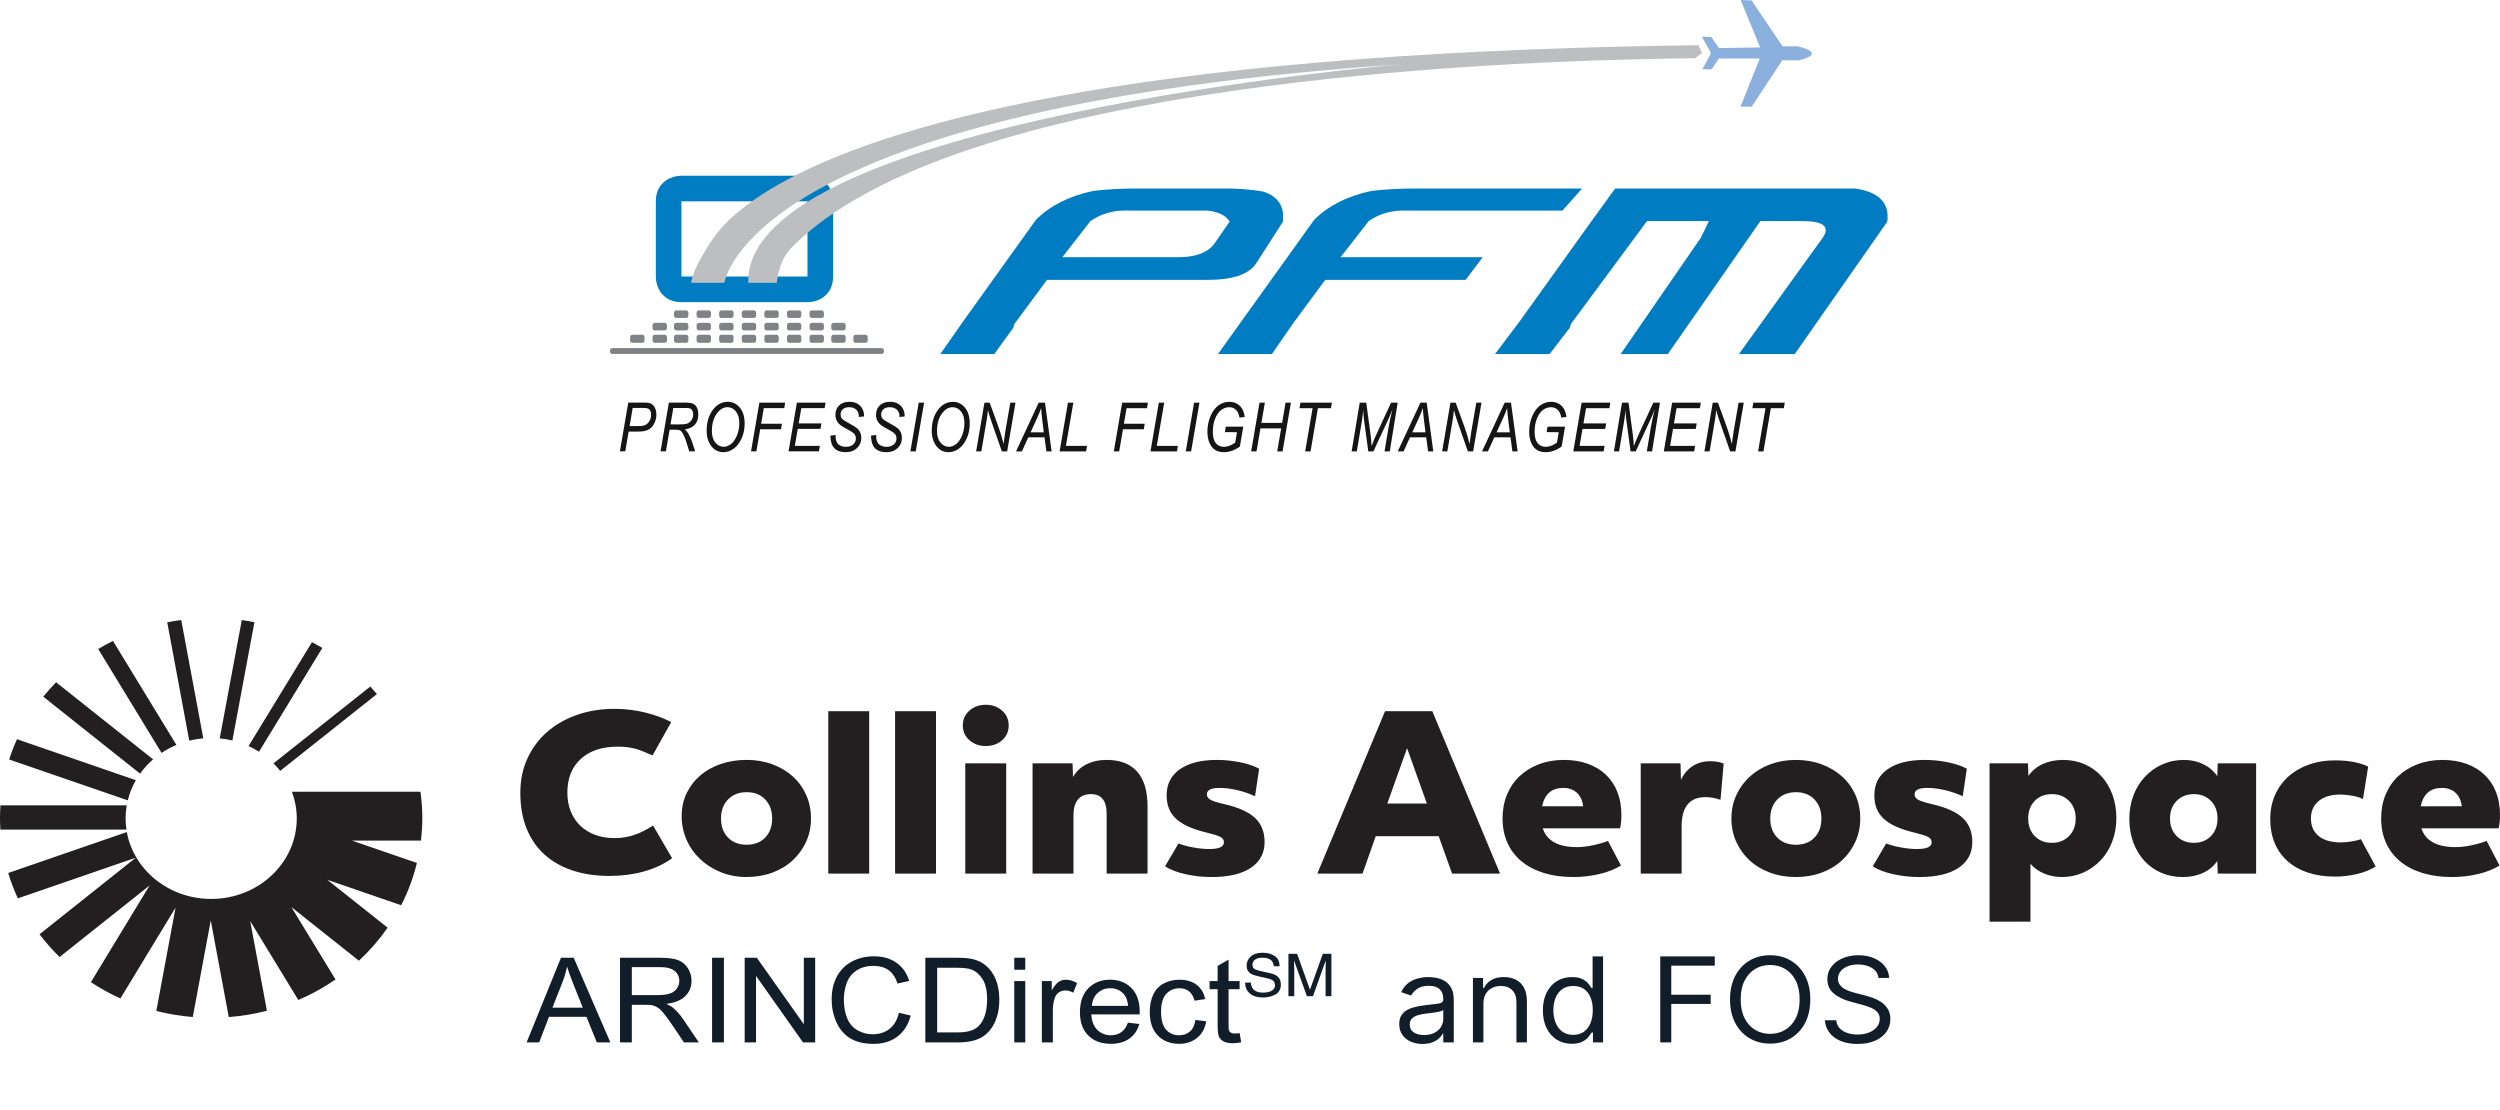 <svg height="111" viewBox="0 0 250 111" width="250" xmlns="http://www.w3.org/2000/svg"><g fill="none" fill-rule="evenodd"><g transform="translate(61)"><path d="m7.088 18.854s-1.225 0-1.225 1.225v7.632s0 1.225 1.225 1.225h12.715s1.225 0 1.225-1.225v-7.632s0-1.225-1.225-1.225z" stroke="#007cc2" stroke-width="2.56"/><path d="m6.645 31.038s-.245 0-.245.245v.267s0 .245.245.245h.949s.245 0 .245-.245v-.267s0-.245-.245-.245zm2.259 0s-.245 0-.245.245v.267s0 .245.245.245h.95s.244 0 .244-.245v-.267s0-.245-.245-.245zm2.259 0s-.245 0-.245.245v.267s0 .245.245.245h.95s.244 0 .244-.245v-.267s0-.245-.245-.245zm2.259 0s-.245 0-.245.245v.267s0 .245.245.245h.95s.244 0 .244-.245v-.267s0-.245-.245-.245zm2.259 0s-.245 0-.245.245v.267s0 .245.245.245h.95s.244 0 .244-.245v-.267s0-.245-.245-.245zm2.259 0s-.245 0-.245.245v.267s0 .245.245.245h.95s.244 0 .244-.245v-.267s0-.245-.245-.245zm2.26 0s-.245 0-.245.245v.267s0 .245.245.245h.949s.245 0 .245-.245v-.267s0-.245-.245-.245h-.95zm-13.555 1.243s-.245 0-.245.245v.272s0 .245.245.245h.949s.245 0 .245-.245v-.272s0-.245-.245-.245zm-2.145 0s-.245 0-.245.245v.272s0 .245.245.245h.949s.245 0 .245-.245v-.272s0-.245-.245-.245h-.95zm17.872 0s-.245 0-.245.245v.272s0 .245.245.245h.949s.245 0 .245-.245v-.272s0-.245-.245-.245h-.95zm-13.468 0s-.245 0-.245.245v.272s0 .245.245.245h.95s.244 0 .244-.245v-.272s0-.245-.245-.245zm2.259 0s-.245 0-.245.245v.272s0 .245.245.245h.95s.244 0 .244-.245v-.272s0-.245-.245-.245zm2.259 0s-.245 0-.245.245v.272s0 .245.245.245h.95s.244 0 .244-.245v-.272s0-.245-.245-.245zm2.259 0s-.245 0-.245.245v.272s0 .245.245.245h.95s.244 0 .244-.245v-.272s0-.245-.245-.245zm2.259 0s-.245 0-.245.245v.272s0 .245.245.245h.95s.244 0 .244-.245v-.272s0-.245-.245-.245zm2.26 0s-.245 0-.245.245v.272s0 .245.245.245h.949s.245 0 .245-.245v-.272s0-.245-.245-.245h-.95zm-13.555 1.189s-.245 0-.245.247v.32s0 .246.245.246h.949s.245 0 .245-.246v-.32s0-.246-.245-.246h-.949zm-2.145 0s-.245 0-.245.247v.32s0 .246.245.246h.949s.245 0 .245-.246v-.32s0-.246-.245-.246h-.95zm-2.243 0s-.245 0-.245.247v.32s0 .246.245.246h.949s.245 0 .245-.246v-.32s0-.246-.245-.246h-.95zm20.115 0s-.245 0-.245.247v.32s0 .246.245.246h.949s.245 0 .245-.246v-.32s0-.246-.245-.246h-.95zm2.208 0s-.245 0-.245.247v.32s0 .246.245.246h.95s.244 0 .244-.246v-.32s0-.246-.245-.246h-.949zm-15.676 0s-.245 0-.245.247v.32s0 .246.245.246h.95s.244 0 .244-.246v-.32s0-.246-.245-.246h-.949zm2.259 0s-.245 0-.245.247v.32s0 .246.245.246h.95s.244 0 .244-.246v-.32s0-.246-.245-.246h-.949zm2.259 0s-.245 0-.245.247v.32s0 .246.245.246h.95s.244 0 .244-.246v-.32s0-.246-.245-.246h-.949zm2.259 0s-.245 0-.245.247v.32s0 .246.245.246h.95s.244 0 .244-.246v-.32s0-.246-.245-.246h-.949zm2.259 0s-.245 0-.245.247v.32s0 .246.245.246h.95s.244 0 .244-.246v-.32s0-.246-.245-.246h-.949zm2.26 0s-.245 0-.245.247v.32s0 .246.245.246h.949s.245 0 .245-.246v-.32s0-.246-.245-.246h-.95zm-19.955 1.34s-.245 0-.245.245v.097s0 .245.245.245h26.905s.245 0 .245-.245v-.097s0-.245-.245-.245z" fill="#808285"/><path d="m109.21 5.285-.366-.763c-2.32.028-4.64.068-6.96.12-3.27.075-6.536.174-9.802.302-3.03.119-6.057.263-9.083.436-2.798.16-5.595.345-8.39.559-2.578.197-5.153.419-7.726.67-2.365.23-4.73.485-7.09.768-2.162.26-4.323.543-6.48.855-1.968.284-3.934.593-5.895.929-1.786.307-3.567.636-5.342.993-1.61.323-3.215.67-4.814 1.043-1.45.338-2.892.699-4.33 1.086-1.284.347-2.565.715-3.837 1.109-1.138.352-2.27.726-3.393 1.124-1 .354-1.991.728-2.974 1.126-.87.352-1.731.723-2.583 1.117-.75.346-1.49.71-2.22 1.096-.64.338-1.27.692-1.888 1.066-.535.323-1.06.66-1.574 1.018-.44.304-.872.624-1.29.959-.848.679-1.66 1.413-2.34 2.263-.568.709-1.045 1.425-1.495 2.217-.501.882-1.062 1.894-1.23 2.899h3.326c.297-1.5 4.939-17.58 67.63-21.845 0 0-65.731 5.628-65.237 21.846h2.846c.318-2.652 1.468-3.516 2.024-4.047 1.912-1.827 4.117-3.324 6.417-4.618 1.497-.842 3.043-1.596 4.616-2.286 1.687-.74 3.405-1.404 5.142-2.013 1.846-.647 3.714-1.231 5.594-1.766 1.973-.562 3.96-1.07 5.956-1.535 2.067-.482 4.143-.92 6.227-1.32 2.138-.411 4.283-.783 6.432-1.124 2.162-.343 4.329-.654 6.5-.937 2.163-.283 4.33-.538 6.499-.77 2.142-.23 4.286-.434 6.432-.62 2.066-.18 4.135-.34 6.205-.482 1.992-.138 3.985-.26 5.979-.366 1.864-.1 3.728-.187 5.594-.261 1.714-.07 3.428-.127 5.143-.175 1.539-.043 3.077-.077 4.616-.104.82-.013 1.64-.025 2.459-.034l.703-.535z" fill="#bcbec0"/><path d="m1.96 42.605h.877c.317 0 .555-.038.714-.117.16-.078.292-.212.4-.398.107-.186.16-.389.16-.61 0-.171-.027-.308-.082-.41s-.131-.173-.225-.215c-.095-.042-.266-.063-.513-.063h-1.021l-.311 1.813zm-.97 2.53.835-4.872h1.668c.287 0 .5.038.64.117.14.08.26.214.359.408.098.193.147.417.147.672 0 .33-.079.642-.237.934-.157.294-.365.495-.62.602s-.563.161-.922.161h-.995l-.339 1.978h-.535zm5.06-2.692h.722c.4 0 .673-.016.816-.045.144-.03.27-.089.378-.177.107-.087.193-.198.256-.334.063-.134.095-.284.095-.448 0-.148-.027-.273-.08-.374-.053-.1-.12-.17-.2-.209-.081-.039-.223-.059-.426-.059h-1.281l-.281 1.646zm-.997 2.691.834-4.872h1.656c.359 0 .617.04.776.117.158.078.275.192.352.342.105.204.157.447.157.728 0 .423-.111.76-.335 1.01-.223.248-.557.41-1.004.485.148.133.263.271.345.415.159.281.287.566.383.857l.303.918h-.597l-.283-.907c-.107-.347-.227-.639-.36-.874-.084-.153-.173-.255-.266-.306-.092-.05-.241-.076-.448-.076h-.606l-.371 2.163zm5.136-2.008c0 .473.117.85.352 1.131.234.282.512.423.833.423.243 0 .482-.09.718-.27s.434-.462.596-.847c.162-.384.243-.804.243-1.258 0-.492-.115-.88-.344-1.162-.229-.284-.506-.425-.832-.425-.376 0-.714.185-1.015.555-.367.456-.551 1.073-.551 1.853m-.525-.031c0-.894.222-1.618.668-2.174.396-.494.879-.741 1.449-.741.478 0 .879.192 1.201.578s.483.922.483 1.608c0 .552-.105 1.052-.315 1.501-.211.448-.477.786-.798 1.012s-.659.339-1.014.339c-.307 0-.585-.082-.832-.246s-.449-.412-.607-.744c-.157-.332-.235-.71-.235-1.133m4.44 2.04.834-4.872h2.579l-.093.552h-2.044l-.266 1.558h2.081l-.093.552h-2.082l-.38 2.21zm3.751 0 .834-4.872h2.867l-.091.552h-2.334l-.262 1.522h2.273l-.093.552h-2.273l-.291 1.694h2.5l-.095.552zm4.189-1.575.52-.06-.002.164c0 .217.043.41.133.58.067.128.18.233.337.314.16.08.349.122.569.122.303 0 .544-.081.722-.241.177-.161.265-.362.265-.602 0-.17-.05-.315-.15-.44-.102-.121-.346-.283-.73-.485-.296-.158-.497-.276-.603-.356-.192-.143-.335-.303-.425-.476-.093-.174-.137-.374-.137-.597 0-.39.123-.704.373-.944s.59-.36 1.024-.36c.3 0 .556.058.768.17.214.113.383.278.508.496.124.217.188.449.188.697l-.005.104-.518.05.003-.111c0-.157-.038-.304-.117-.44-.078-.135-.191-.24-.337-.314-.146-.075-.316-.113-.506-.113-.273 0-.485.068-.636.2-.151.134-.227.31-.227.528 0 .197.056.349.17.456s.396.282.85.525c.33.18.555.325.674.437s.212.246.277.402c.066.156.099.332.099.526 0 .409-.143.747-.43 1.019-.285.27-.66.407-1.123.407-.502 0-.883-.134-1.142-.4-.26-.267-.39-.687-.392-1.258m4.062-0 .521-.06-.002.164c0 .217.043.41.132.58.067.128.18.233.338.314.159.08.348.122.568.122.304 0 .545-.081.722-.241.178-.161.266-.362.266-.602 0-.17-.05-.315-.15-.44-.103-.121-.347-.283-.73-.485-.297-.158-.498-.276-.604-.356-.192-.143-.334-.303-.425-.476-.092-.174-.137-.374-.137-.597 0-.39.124-.704.374-.944.249-.24.59-.36 1.024-.36.3 0 .556.058.768.17.213.113.382.278.507.496.125.217.188.449.188.697l-.004.104-.518.05.003-.111c0-.157-.039-.304-.117-.44-.079-.135-.192-.24-.338-.314-.146-.075-.315-.113-.505-.113-.273 0-.485.068-.636.2-.152.134-.228.31-.228.528 0 .197.057.349.171.456s.396.282.849.525c.33.18.555.325.674.437s.212.246.278.402c.065.156.098.332.098.526 0 .409-.143.747-.429 1.019-.286.27-.661.407-1.124.407-.502 0-.882-.134-1.141-.4-.26-.267-.391-.687-.393-1.258m3.935 1.575.834-4.872h.538l-.835 4.872zm2.661-2.009c0 .473.117.85.352 1.131.234.282.512.423.833.423.243 0 .482-.09.718-.27s.434-.462.596-.847c.162-.384.243-.804.243-1.258 0-.492-.115-.88-.344-1.162-.229-.284-.506-.425-.832-.425-.376 0-.714.185-1.015.555-.367.456-.55 1.073-.55 1.853m-.526-.031c0-.894.222-1.618.668-2.174.396-.494.88-.741 1.45-.741.477 0 .878.192 1.2.578s.483.922.483 1.608c0 .552-.105 1.052-.315 1.501-.21.448-.477.786-.798 1.012-.32.226-.659.339-1.014.339-.307 0-.585-.082-.832-.246s-.449-.412-.607-.744c-.157-.332-.235-.71-.235-1.133m4.441 2.04.829-4.872h.52l.67 1.83c.197.538.35.988.463 1.35.079.25.164.569.257.955.05-.42.11-.843.18-1.271l.498-2.864h.518l-.834 4.872h-.53l-.984-2.812c-.173-.501-.31-.94-.41-1.316-.023.317-.074.706-.153 1.167l-.505 2.96h-.52zm5.445-1.905h1.32l-.153-1.222c-.06-.483-.096-.888-.112-1.214-.089.28-.22.612-.396.995zm-1.456 1.905 2.267-4.872h.627l.663 4.872h-.52l-.191-1.402h-1.62l-.64 1.402h-.585zm4.358 0 .834-4.872h.54l-.744 4.32h2.108l-.092.552zm5.42 0 .834-4.872h2.579l-.093.552h-2.044l-.267 1.558h2.082l-.093.552h-2.083l-.379 2.21zm3.667 0 .834-4.872h.54l-.744 4.32h2.108l-.092.552zm3.527 0 .834-4.872h.537l-.835 4.872zm3.91-1.921.093-.552h1.75l-.34 1.984c-.23.177-.486.317-.77.419-.281.102-.553.153-.814.153-.565 0-.983-.192-1.255-.576-.273-.385-.41-.87-.41-1.458 0-.591.108-1.127.324-1.607.214-.48.483-.832.804-1.058.32-.226.677-.34 1.066-.34.464 0 .839.162 1.127.483.204.228.342.57.415 1.027l-.525.07c-.057-.348-.176-.608-.357-.78-.18-.174-.407-.261-.68-.261-.28 0-.542.093-.79.276-.246.185-.448.468-.605.852-.158.384-.236.833-.236 1.347 0 .505.1.879.305 1.123.204.242.475.364.813.364.345 0 .718-.14 1.118-.42l.18-1.046zm2.63 1.921.834-4.872h.537l-.347 2.024h2.069l.347-2.024h.536l-.834 4.872h-.537l.394-2.297h-2.07l-.393 2.297zm5.403 0 .739-4.32h-1.311l.097-.552h3.142l-.093.552h-1.302l-.736 4.32zm4.643 0 .81-4.872h.654l.424 3.157c.056.419.091.817.109 1.194.111-.331.295-.775.551-1.333l1.396-3.018h.662l-.791 4.872h-.525l.398-2.37c.093-.55.226-1.162.397-1.841-.115.317-.257.658-.427 1.023l-1.478 3.188h-.514l-.422-3.124c-.037-.274-.065-.608-.084-1-.04.414-.082.753-.124 1.017l-.516 3.107zm6.068-1.905h1.32l-.153-1.222c-.06-.483-.097-.888-.113-1.214-.088.28-.22.612-.395.995l-.66 1.441zm-1.456 1.905 2.267-4.872h.627l.662 4.872h-.52l-.191-1.402h-1.62l-.64 1.402zm4.44 0 .83-4.872h.52l.67 1.83c.196.538.35.988.462 1.35.08.25.164.569.257.955.051-.42.111-.843.181-1.271l.497-2.864h.518l-.834 4.872h-.529l-.985-2.812c-.173-.501-.31-.94-.409-1.316-.024.317-.075.706-.154 1.167l-.505 2.96h-.519zm5.446-1.905h1.32l-.153-1.222c-.06-.483-.097-.888-.113-1.214-.088.28-.22.612-.395.995zm-1.456 1.905 2.267-4.872h.627l.662 4.872h-.519l-.192-1.402h-1.619l-.64 1.402zm6.458-1.921.093-.552h1.75l-.34 1.984c-.23.177-.486.317-.769.419-.281.102-.553.153-.814.153-.566 0-.983-.192-1.255-.576-.273-.385-.41-.87-.41-1.458 0-.591.108-1.127.323-1.607s.484-.832.805-1.058c.32-.226.677-.34 1.066-.34.463 0 .838.162 1.126.483.205.228.343.57.416 1.027l-.526.07c-.056-.348-.175-.608-.356-.78-.18-.174-.407-.261-.68-.261-.28 0-.542.093-.79.276-.246.185-.448.468-.606.852-.157.384-.235.833-.235 1.347 0 .505.1.879.305 1.123.204.242.475.364.813.364.344 0 .718-.14 1.117-.42l.18-1.046zm2.667 1.921.834-4.872h2.868l-.092.552h-2.334l-.261 1.522h2.272l-.093.552h-2.273l-.29 1.694h2.5l-.096.552zm4.062 0 .809-4.872h.654l.425 3.157c.055.419.091.817.108 1.194.112-.331.296-.775.552-1.333l1.395-3.018h.662l-.791 4.872h-.524l.398-2.37c.092-.55.225-1.162.396-1.841-.114.317-.256.658-.426 1.023l-1.479 3.188h-.514l-.421-3.124c-.037-.274-.065-.608-.084-1-.041.414-.082.753-.125 1.017l-.516 3.107zm4.99 0 .834-4.872h2.868l-.092.552h-2.334l-.261 1.522h2.272l-.093.552h-2.273l-.29 1.694h2.5l-.096.552zm4.062 0 .83-4.872h.52l.67 1.83c.196.538.35.988.462 1.35.08.25.164.569.257.955.051-.42.111-.843.181-1.271l.497-2.864h.518l-.834 4.872h-.529l-.985-2.812c-.173-.501-.31-.94-.409-1.316-.024.317-.075.706-.154 1.167l-.505 2.96h-.519zm5.367 0 .739-4.32h-1.311l.097-.552h3.142l-.093.552h-1.302l-.736 4.32z" fill="#151515"/><path d="m110.046 5.437-.82 1.499h.934l.717-1.082h4.1l-1.931 4.812h1.123l3.057-4.636h1.686s2.95-.641-.135-1.396h-1.516l-3.112-4.599-1.084-.035 1.947 4.74-4.116.07-.755-1.098-.95-.052.855 1.535z" fill="#8bb0dd"/><path d="m115.04 22.104-9.255 13.3h-4.72l8.03-11.646.797-1.654h-6.19l-7.57 10.235c-.082.144-.122.276-.122.4l-2.054 2.666h-5.456l2.452-3.25 7.294-10.175 2.267-3.125h24.026c2.37.348 3.433 1.451 3.188 3.31l-9.255 13.24h-5.578l7.17-9.96 1.196-1.655c.797-1.124.092-1.686-2.115-1.686h-4.106zm-28.346-1.044h-6.896c-1.491-.08-2.8.267-3.922 1.043l-2.82 3.616h14.22l-1.716 2.268h-14.036l-3.217 4.35-.061.093-2.054 2.974h-5.393l2.328-3.25 7.293-10.174c1.41-1.409 3.31-2.369 5.7-2.88.674-.08 1.353-.143 2.038-.184.684-.04 1.374-.06 2.068-.06h16.978l-1.961 2.205h-8.55zm-42.995 6.927-3.218 4.35-.061.093c-.041.123-.061.226-.061.308l-1.931 2.666h-5.394l2.268-3.25 7.294-10.175c1.409-1.409 3.309-2.369 5.699-2.88.675-.08 1.354-.143 2.038-.184.685-.04 1.374-.06 2.069-.06h9.745c.613.02 1.185.056 1.717.106.53.052 1.02.119 1.47.2 1.144.369 1.798 1.063 1.962 2.085v.919l-2.758 4.29c-.777 1.021-2.35 1.532-4.72 1.532zm15.169-6.927h-6.895c-1.491-.08-2.8.267-3.923 1.043l-2.82 3.616h11.585c1.757 0 2.962-.448 3.616-1.348l1.532-2.206c-.367-.614-1.103-.982-2.206-1.105h-.89z" fill="#007cc2"/></g><path d="m21.973 11.84c.432.04.855.11 1.265.209l2.205-11.83c-.417-.083-.84-.152-1.265-.211zm-6.66 2.096-9.706-7.71c-.45.461-.877.943-1.28 1.442l9.682 7.697c.373-.524.812-1.003 1.303-1.43zm16.922-11.142c-.34-.2-.684-.393-1.037-.575l-6.342 10.388c.363.167.713.355 1.045.567zm4.792 3.86-9.676 7.683c.238.238.46.489.667.752l9.672-7.68c-.214-.257-.435-.509-.663-.756zm-24.248 11.381c.175-.713.447-1.39.808-2.015l-11.887-4.1c-.298.659-.56 1.336-.782 2.029zm16.897 1.81c0 4.445-3.832 8.048-8.559 8.048-4.233 0-7.746-2.891-8.434-6.687l-11.863 4.094c.263.871.587 1.718.966 2.536l11.792-4.065-9.625 7.657c.61.805 1.279 1.564 2.005 2.273l9-7.154-5.871 9.671c.933.613 1.918 1.159 2.953 1.626l5.516-9.085-1.924 10.338c1.177.299 2.397.503 3.647.605l1.796-9.661 1.802 9.667c1.31-.103 2.584-.316 3.814-.634l-1.672-8.969 4.813 7.894c1.319-.566 2.564-1.255 3.72-2.054l-4.417-7.239 6.755 5.365c1.077-1 2.041-2.106 2.873-3.304l-6.036-4.79 7.39 2.546c.684-1.333 1.212-2.751 1.572-4.23l-6.489-2.233 6.893-.001c.088-.746.138-1.502.138-2.27 0-.888-.067-1.761-.186-2.618h-12.855c.314.837.487 1.737.487 2.676zm-17.117 0c0-.446.04-.884.115-1.311h-12.628c-.028.416-.046.833-.046 1.255 0 .394.015.784.04 1.173h12.603c-.054-.366-.084-.737-.084-1.115zm3.598-6.554c.462-.31.959-.579 1.484-.798l-6.344-10.403c-.504.251-.995.522-1.475.81l6.335 10.392zm.567-13.06c.46-.092.927-.169 1.399-.232l2.207 11.835c-.48.041-.95.119-1.404.232l-2.202-11.833zm50.49 23.59c-.804.584-1.743 1.024-2.818 1.324-1.077.3-2.22.449-3.432.449-1.395 0-2.64-.186-3.738-.556-1.1-.37-2.035-.908-2.807-1.613-.773-.705-1.364-1.575-1.773-2.608-.41-1.032-.614-2.21-.614-3.536 0-1.239.23-2.371.693-3.398.462-1.025 1.11-1.908 1.944-2.65.833-.74 1.83-1.316 2.988-1.73 1.16-.413 2.435-.62 3.83-.62.5 0 1.01.032 1.534.097.522.064 1.03.156 1.523.278.491.12.957.263 1.396.426.44.165.834.339 1.183.524l-1.864 3.333c-.333-.142-.637-.27-.91-.384-.272-.113-.537-.206-.794-.278-.258-.071-.53-.124-.818-.16-.289-.036-.614-.053-.978-.053-1.56 0-2.788.41-3.682 1.228-.894.82-1.34 1.94-1.34 3.366 0 .683.11 1.303.33 1.858.218.556.533 1.034.942 1.433.41.398.906.709 1.49.93.582.22 1.238.33 1.965.33.697 0 1.364-.11 2-.33.636-.221 1.25-.532 1.841-.93zm7.454 1.88c-.94 0-1.803-.16-2.59-.482-.788-.32-1.474-.754-2.057-1.303-.583-.548-1.038-1.192-1.364-1.935-.325-.74-.489-1.53-.489-2.37s.167-1.607.5-2.298c.334-.69.789-1.282 1.364-1.773.576-.492 1.262-.873 2.058-1.144.794-.27 1.654-.406 2.578-.406s1.78.146 2.569.439c.787.292 1.469.698 2.045 1.218s1.022 1.139 1.34 1.858c.319.72.478 1.5.478 2.34 0 .842-.163 1.616-.488 2.33-.327.712-.773 1.332-1.342 1.858-.567.528-1.246.937-2.033 1.23-.789.291-1.645.438-2.569.438zm0-3.227c.773 0 1.39-.239 1.852-.716.462-.478.694-1.115.694-1.913 0-.782-.232-1.417-.694-1.902-.462-.483-1.079-.726-1.852-.726s-1.394.243-1.863.726c-.47.485-.705 1.12-.705 1.902 0 .798.235 1.435.705 1.913.47.477 1.09.716 1.863.716zm8.159 2.885h4.091v-16.239h-4.091v16.24zm6.68 0h4.093v-16.239h-4.091v16.24zm9.068-12.758c-.652 0-1.198-.194-1.636-.587-.44-.392-.66-.88-.66-1.464 0-.598.22-1.093.66-1.485.438-.392.984-.589 1.636-.589.65 0 1.196.197 1.636.589.439.392.658.887.658 1.485 0 .599-.22 1.09-.658 1.474-.44.385-.985.577-1.636.577zm-2.047 12.759h4.092v-11.027h-4.092v11.026zm6.728-11.026h4l.045 1.367c.303-.54.746-.96 1.33-1.26.583-.3 1.26-.449 2.033-.449 1.348 0 2.367.392 3.057 1.175.69.784 1.034 1.945 1.034 3.484v6.71h-4.09v-5.983c0-1.31-.523-1.966-1.569-1.966-.576 0-1.01.181-1.306.544-.296.364-.444.887-.444 1.57v5.835h-4.09v-11.028zm18.681 2.458c-.834 0-1.25.214-1.25.641 0 .228.121.41.363.545.243.136.705.281 1.387.437 1.425.329 2.45.792 3.08 1.39.628.598.942 1.396.942 2.393 0 1.111-.457 1.973-1.374 2.585-.917.613-2.224.92-3.92.92-.91 0-1.788-.096-2.637-.29-.849-.192-1.523-.452-2.023-.779l1.342-2.287c.454.172.961.307 1.522.406.56.1 1.075.15 1.546.15.984 0 1.476-.22 1.476-.663 0-.114-.022-.213-.067-.299-.046-.085-.133-.164-.262-.235-.128-.07-.307-.142-.534-.213-.227-.072-.515-.15-.864-.235-.712-.17-1.322-.37-1.83-.598-.507-.228-.92-.492-1.237-.79-.319-.3-.554-.642-.705-1.027-.152-.385-.227-.826-.227-1.325 0-1.111.443-1.976 1.329-2.596s2.117-.93 3.693-.93c.788 0 1.565.078 2.33.236.764.156 1.397.37 1.897.64l-.409 2.757c-.546-.256-1.136-.46-1.772-.609-.637-.15-1.235-.224-1.796-.224zm16.567-7.672h4.728l6.771 16.24h-4.794l-1.341-3.739h-6.296l-1.317 3.74h-4.523l6.772-16.24zm4.181 9.231-1.977-5.534-1.977 5.534zm19.41 6.198c-.59.37-1.307.655-2.148.854-.84.2-1.716.3-2.625.3-1.09 0-2.072-.136-2.942-.406-.872-.27-1.614-.66-2.228-1.165-.614-.506-1.084-1.121-1.409-1.849-.326-.726-.488-1.538-.488-2.436 0-.868.147-1.663.442-2.382.296-.72.717-1.336 1.262-1.848.546-.514 1.193-.912 1.942-1.197.751-.285 1.58-.428 2.49-.428.878 0 1.674.128 2.385.385.713.257 1.32.623 1.818 1.1.5.478.884 1.055 1.149 1.731.264.677.397 1.443.397 2.298 0 .527-.045.968-.136 1.325h-7.728c.41 1.253 1.546 1.88 3.41 1.88.5 0 1.034-.06 1.601-.182.57-.12 1.073-.267 1.513-.438zm-3.772-5.92c-.077-.584-.289-1.036-.637-1.356-.348-.321-.803-.481-1.363-.481-1.152 0-1.857.612-2.114 1.837zm5.75-4.295h3.976l.046 1.646c.287-.599.681-1.058 1.181-1.379.5-.32 1.084-.48 1.75-.48.516 0 .962.077 1.341.235l-.318 3.633c-.212-.086-.455-.154-.727-.204-.273-.05-.531-.074-.773-.074-1.591 0-2.386.976-2.386 2.927v4.723h-4.09v-11.028zm15.52 11.369c-.938 0-1.802-.147-2.59-.439-.787-.292-1.466-.697-2.034-1.218-.568-.52-1.015-1.139-1.34-1.858-.327-.72-.489-1.5-.489-2.34 0-.841.162-1.617.489-2.33.325-.712.776-1.331 1.352-1.858.575-.528 1.257-.937 2.045-1.23.787-.292 1.644-.438 2.567-.438.925 0 1.781.146 2.57.439.786.292 1.469.698 2.044 1.218.576.52 1.023 1.139 1.342 1.858.317.72.476 1.5.476 2.34 0 .842-.163 1.616-.488 2.33-.326.712-.773 1.332-1.34 1.858-.568.528-1.248.937-2.035 1.23-.788.291-1.644.438-2.569.438zm0-3.227c.773 0 1.39-.239 1.853-.716.462-.478.693-1.115.693-1.913 0-.782-.23-1.417-.693-1.902-.462-.483-1.08-.726-1.853-.726-.772 0-1.393.243-1.862.726-.47.485-.705 1.12-.705 1.902 0 .798.234 1.435.705 1.913.47.477 1.09.716 1.862.716zm13.113-5.684c-.832 0-1.249.214-1.249.641 0 .228.122.41.364.545.242.136.704.281 1.386.437 1.423.329 2.45.792 3.08 1.39.628.598.943 1.396.943 2.393 0 1.111-.459 1.973-1.375 2.585-.917.613-2.224.92-3.92.92-.91 0-1.788-.096-2.637-.29-.849-.192-1.522-.452-2.023-.779l1.341-2.287c.455.172.963.307 1.523.406.56.1 1.076.15 1.546.15.984 0 1.477-.22 1.477-.663 0-.114-.024-.213-.069-.299-.045-.085-.132-.164-.26-.235-.13-.07-.308-.142-.535-.213-.227-.072-.515-.15-.863-.235-.713-.17-1.323-.37-1.83-.598s-.92-.492-1.238-.79c-.319-.3-.554-.642-.705-1.027-.152-.385-.228-.826-.228-1.325 0-1.111.444-1.976 1.33-2.596.887-.62 2.117-.93 3.693-.93.787 0 1.564.078 2.33.236.765.156 1.398.37 1.897.64l-.409 2.757c-.545-.256-1.136-.46-1.772-.609-.637-.15-1.236-.224-1.797-.224zm6.25-2.458h3.84l.046 1.261c.349-.513.822-.908 1.421-1.186.598-.278 1.276-.417 2.033-.417.788 0 1.508.143 2.16.428.651.285 1.212.683 1.681 1.197.47.512.837 1.125 1.102 1.837.266.713.399 1.496.399 2.35 0 .841-.137 1.621-.41 2.34-.272.72-.656 1.343-1.148 1.87-.492.528-1.072.941-1.738 1.24-.667.298-1.386.449-2.159.449-.636 0-1.231-.118-1.784-.353s-1.004-.56-1.352-.972v5.79h-4.092v-15.834zm6.227 7.95c.696 0 1.268-.225 1.716-.674.447-.448.67-1.036.67-1.763s-.223-1.314-.67-1.762c-.448-.45-1.02-.673-1.716-.673-.697 0-1.265.223-1.704.673-.44.448-.66 1.035-.66 1.762s.22 1.315.66 1.763c.439.45 1.007.673 1.704.673zm13.09 3.419c-.788 0-1.508-.143-2.159-.428-.652-.285-1.213-.684-1.682-1.197-.47-.512-.837-1.125-1.102-1.838-.265-.712-.397-1.495-.397-2.35 0-.84.136-1.62.408-2.34.273-.719.656-1.342 1.149-1.869.492-.528 1.07-.94 1.737-1.24s1.386-.449 2.16-.449c.712 0 1.36.143 1.943.428.584.285 1.049.683 1.398 1.197l.045-1.283h3.84v11.026h-3.84l-.045-1.262c-.35.514-.823.91-1.42 1.186-.6.279-1.277.418-2.035.418zm1.114-3.42c.696 0 1.265-.224 1.704-.673.44-.448.66-1.036.66-1.763s-.22-1.314-.66-1.762c-.44-.45-1.008-.673-1.704-.673-.698 0-1.27.223-1.716.673-.447.448-.67 1.035-.67 1.762s.223 1.315.67 1.763c.446.45 1.018.673 1.716.673zm18.182 2.373c-.531.327-1.156.576-1.875.747-.72.17-1.443.257-2.17.257-1.03 0-1.947-.136-2.75-.406-.804-.27-1.485-.659-2.045-1.164-.562-.507-.986-1.113-1.273-1.818-.288-.705-.432-1.498-.432-2.381 0-.87.16-1.664.477-2.384.318-.72.762-1.335 1.33-1.847.568-.514 1.25-.913 2.045-1.198.796-.284 1.67-.427 2.625-.427 1.332 0 2.44.207 3.318.62l-.522 3.248c-.303-.157-.683-.27-1.137-.342-.454-.071-.834-.107-1.136-.107-.91 0-1.626.214-2.149.641-.52.427-.783 1.012-.783 1.752 0 .756.262 1.344.783 1.763.523.421 1.262.63 2.217.63.288 0 .622-.028 1-.085.378-.056.712-.135 1-.235zm12.385-.107c-.59.37-1.306.655-2.147.854-.84.2-1.716.3-2.625.3-1.09 0-2.072-.136-2.943-.406-.87-.27-1.614-.66-2.227-1.165-.614-.506-1.083-1.121-1.409-1.849-.326-.726-.488-1.538-.488-2.436 0-.868.147-1.663.443-2.382.296-.72.715-1.336 1.26-1.848.546-.514 1.194-.912 1.944-1.197s1.58-.428 2.489-.428c.878 0 1.673.128 2.386.385.712.257 1.318.623 1.818 1.1.5.478.882 1.055 1.148 1.731.265.677.397 1.443.397 2.298 0 .527-.046.968-.136 1.325h-7.727c.41 1.253 1.545 1.88 3.409 1.88.5 0 1.034-.06 1.602-.182.568-.12 1.072-.267 1.512-.438zm-3.772-5.92c-.075-.584-.288-1.036-.636-1.356-.349-.321-.803-.481-1.363-.481-1.152 0-1.856.612-2.115 1.837z" fill="#231f20" transform="translate(0 62)"/><path d="m53.918 42.241.982-2.564h3.742l1.043 2.564h1.35l-3.663-8.466h-1.275l-3.437 8.466zm4.357-3.476h-3.033l.983-2.484c.207-.535.368-1.074.482-1.617.138.458.35 1.044.635 1.756zm4.908 3.476v-3.76h1.373c.305 0 .525.014.66.041.182.043.362.118.54.225.176.108.377.297.6.566.224.27.51.659.855 1.167l1.184 1.761h1.49l-1.557-2.304c-.31-.45-.637-.826-.983-1.126-.162-.139-.4-.28-.714-.422.859-.111 1.494-.373 1.905-.785.41-.412.616-.918.616-1.519 0-.466-.124-.891-.372-1.276-.249-.385-.58-.654-.995-.806s-1.022-.228-1.82-.228h-3.965v8.466h1.184zm2.545-4.73h-2.545v-2.8h2.832c.663 0 1.148.129 1.455.386.308.258.461.588.461.988 0 .273-.08.527-.238.76-.158.232-.39.402-.696.508-.305.106-.728.158-1.27.158zm6.665 4.73v-8.466h-1.184v8.466zm3.21 0v-6.653l4.7 6.653h1.215v-8.466h-1.136v6.647l-4.7-6.647h-1.214v8.466zm11.768.145c.932 0 1.72-.242 2.365-.725s1.092-1.185 1.34-2.105l-1.184-.283c-.163.712-.474 1.25-.934 1.611-.46.362-1.021.543-1.685.543-.545 0-1.052-.133-1.52-.398-.467-.266-.812-.667-1.034-1.205-.222-.537-.333-1.165-.333-1.885 0-.558.094-1.1.281-1.626.187-.525.512-.944.974-1.256.461-.312 1.036-.468 1.724-.468.598 0 1.094.14 1.49.422.394.28.695.73.902 1.345l1.166-.26c-.24-.781-.665-1.387-1.275-1.819-.61-.43-1.364-.646-2.259-.646-.79 0-1.512.17-2.17.51-.657.341-1.163.84-1.52 1.496-.355.657-.533 1.426-.533 2.308 0 .808.157 1.565.473 2.27.315.704.775 1.242 1.379 1.613.604.372 1.389.558 2.353.558zm8.392-.145c.541 0 1.02-.048 1.438-.144.417-.096.773-.238 1.068-.424.295-.187.566-.443.815-.769.248-.325.451-.736.61-1.233.159-.496.238-1.066.238-1.709 0-.755-.117-1.426-.351-2.013s-.587-1.07-1.059-1.446c-.362-.293-.8-.495-1.312-.607-.366-.08-.897-.121-1.593-.121h-3.082v8.466zm-.134-.999h-1.91v-6.468h1.88c.703 0 1.214.058 1.531.173.44.162.813.48 1.12.956.308.476.461 1.156.461 2.042 0 .639-.078 1.183-.235 1.631-.156.449-.375.806-.656 1.071-.2.19-.467.335-.802.44-.336.103-.799.155-1.389.155zm6.897-6.272v-1.195h-1.099v1.195zm0 7.271v-6.133h-1.099v6.133zm2.759 0v-3.21c0-.44.06-.844.183-1.213.081-.243.218-.433.409-.57.191-.136.407-.204.647-.204.268 0 .537.075.805.225l.379-.965c-.383-.223-.759-.334-1.13-.334-.256 0-.49.069-.704.207-.214.139-.447.426-.7.86v-.929h-.988v6.133zm5.798.139c.753 0 1.371-.173 1.856-.52.484-.346.815-.833.994-1.46l-1.135-.134c-.167.44-.392.759-.677.959s-.629.3-1.032.3c-.541 0-.993-.179-1.355-.537s-.563-.874-.604-1.548h4.834c.004-.123.006-.215.006-.277 0-1.012-.275-1.798-.824-2.356-.55-.558-1.257-.837-2.124-.837-.895 0-1.623.284-2.185.854s-.842 1.37-.842 2.403c0 .997.277 1.772.833 2.324.555.553 1.307.829 2.255.829zm1.727-3.794h-3.619c.037-.535.227-.963.57-1.282.345-.32.769-.48 1.273-.48.558 0 1.011.2 1.361.6.228.259.367.646.415 1.162zm5.115 3.794c.708 0 1.305-.2 1.792-.598.486-.398.788-.95.906-1.654l-1.08-.133c-.078.52-.26.905-.55 1.155-.289.25-.649.375-1.08.375-.537 0-.973-.186-1.306-.56-.334-.373-.5-.972-.5-1.796 0-.812.172-1.406.518-1.782.346-.375.796-.563 1.349-.563.366 0 .678.104.937.312.258.208.438.518.54.93l1.068-.156c-.126-.62-.413-1.098-.86-1.435-.448-.337-1.024-.505-1.728-.505-.557 0-1.073.124-1.547.372s-.827.62-1.059 1.118c-.232.496-.348 1.076-.348 1.738 0 1.024.27 1.81.809 2.359s1.252.823 2.14.823zm5.365-.058c.244 0 .521-.03.83-.092l-.158-.918c-.2.027-.36.04-.483.04-.162 0-.288-.025-.375-.075s-.15-.118-.19-.202c-.038-.085-.057-.275-.057-.572v-3.586h1.105v-.809h-1.105v-2.142l-1.093.623v1.52h-.805v.808h.805v3.528c0 .624.045 1.033.135 1.228.09.194.244.35.463.47.22.12.53.18.928.18zm2.997-4.574c.48 0 .9-.1 1.26-.303.36-.202.54-.538.54-1.008 0-.377-.142-.666-.427-.866-.162-.112-.396-.2-.702-.266l-.628-.138c-.423-.093-.694-.17-.812-.231-.183-.096-.275-.249-.275-.456 0-.19.079-.355.235-.497.157-.143.414-.214.772-.214.444 0 .757.112.94.335.102.12.167.293.196.52h.573c0-.47-.164-.812-.494-1.028s-.728-.323-1.196-.323c-.513 0-.909.122-1.187.366-.28.245-.419.558-.419.939 0 .354.143.62.428.797.167.1.447.192.842.277l.61.133c.33.069.572.152.727.248.15.1.225.266.225.497 0 .308-.18.521-.543.64-.187.062-.394.093-.622.093-.509 0-.863-.14-1.062-.421-.106-.15-.167-.347-.183-.59h-.568c-.008.459.146.823.464 1.092.313.27.749.404 1.306.404zm3.137-.127v-2.5c0-.1-.003-.257-.009-.471s-.01-.373-.01-.477v-.127l1.289 3.575h.604l1.276-3.575c0 .228-.002.441-.007.641-.004.2-.006.345-.006.434v2.5h.58v-4.239h-.86l-1.282 3.587-1.288-3.587h-.867v4.24h.58zm12.826 4.772c.397 0 .733-.056 1.009-.168.275-.112.495-.248.66-.408.167-.16.285-.31.356-.45h.053v.874h1.048v-4.25c0-.513-.089-.921-.266-1.227-.178-.305-.4-.533-.668-.684s-.545-.252-.83-.3c-.286-.05-.538-.074-.757-.074-.344 0-.692.044-1.046.132-.353.088-.679.242-.976.462-.298.22-.535.526-.713.918l.995.336c.115-.235.315-.456.599-.664.284-.207.676-.31 1.176-.31.482 0 .843.114 1.081.344s.357.552.357.966v.034c0 .16-.06.271-.18.336-.12.064-.309.11-.568.136-.259.027-.595.065-1.01.116-.316.039-.63.091-.943.157-.312.066-.597.165-.854.296-.258.132-.463.313-.617.544s-.231.532-.231.901c0 .42.103.778.31 1.073.208.296.487.521.84.676.352.156.744.234 1.176.234zm.16-.89c-.417 0-.76-.088-1.031-.263s-.406-.435-.406-.78c0-.251.071-.451.215-.598.143-.147.333-.258.568-.332s.489-.128.761-.162l.442-.052c.182-.021.37-.046.564-.076.193-.029.365-.064.515-.105.149-.04.246-.086.29-.136v.907c0 .269-.073.525-.22.769-.146.243-.362.442-.647.596-.286.154-.636.231-1.05.231zm5.931.738v-3.88c0-.376.076-.695.226-.958.151-.263.358-.464.62-.6.262-.138.56-.207.894-.207.485 0 .867.142 1.145.427.279.284.418.68.418 1.186v4.032h1.047v-4.099c0-.549-.096-1.003-.288-1.363-.193-.36-.462-.629-.808-.806-.346-.178-.75-.267-1.212-.267-.515 0-.935.1-1.26.3-.326.2-.569.464-.729.792h-.088v-1.008h-1.012v6.451zm8.842.135c.438 0 .79-.07 1.052-.208.264-.139.467-.297.609-.475s.251-.325.328-.443h.124v.991h1.012v-8.601h-1.047v3.176h-.089c-.077-.112-.184-.256-.322-.43-.137-.176-.336-.333-.595-.471-.258-.139-.61-.208-1.054-.208-.574 0-1.08.136-1.518.407-.438.272-.78.657-1.025 1.155-.246.499-.369 1.087-.369 1.764 0 .684.123 1.275.369 1.775.245.5.586.886 1.02 1.16.436.272.937.409 1.505.409zm.142-.89c-.437 0-.804-.11-1.098-.33-.295-.22-.517-.517-.666-.89-.15-.375-.224-.791-.224-1.25 0-.454.073-.863.22-1.229.146-.365.367-.655.661-.87.294-.214.664-.32 1.107-.32.427 0 .785.1 1.075.304.29.203.509.486.657.848.148.363.222.785.222 1.267 0 .487-.076.916-.227 1.287-.15.371-.371.66-.661.87-.29.208-.645.312-1.066.312zm9.802.755v-3.847h3.941v-.924h-3.941v-2.906h4.35v-.925h-5.451v8.602h1.1zm9.89.118c.775 0 1.464-.18 2.068-.538s1.079-.868 1.425-1.528c.346-.661.52-1.445.52-2.353 0-.907-.174-1.69-.52-2.352-.346-.66-.821-1.17-1.425-1.528-.604-.359-1.293-.538-2.068-.538-.776 0-1.465.18-2.069.538s-1.079.868-1.425 1.528c-.346.661-.52 1.445-.52 2.352 0 .908.174 1.692.52 2.353.346.66.821 1.17 1.425 1.528.604.359 1.293.538 2.069.538zm0-.974c-.55 0-1.049-.132-1.494-.395-.446-.263-.8-.651-1.061-1.164-.262-.512-.393-1.14-.393-1.886 0-.744.131-1.373.393-1.885.262-.513.615-.9 1.06-1.164.446-.263.944-.395 1.495-.395.55 0 1.048.132 1.493.395.446.263.8.651 1.061 1.164.262.512.393 1.14.393 1.885s-.131 1.374-.393 1.886c-.262.513-.615.9-1.06 1.164-.446.263-.944.395-1.494.395zm8.735 1.008c.699 0 1.293-.111 1.783-.332s.862-.52 1.118-.895.384-.795.384-1.26c0-.403-.087-.743-.262-1.02-.174-.278-.396-.505-.663-.683-.268-.178-.548-.319-.84-.422-.29-.104-.555-.185-.792-.244l-.923-.235c-.169-.042-.354-.097-.555-.166-.201-.068-.393-.157-.577-.264-.183-.108-.334-.244-.45-.408-.117-.164-.176-.36-.176-.59 0-.274.084-.52.251-.735.167-.216.401-.385.701-.508s.652-.185 1.055-.185c.55 0 1.015.118 1.393.353.38.235.595.565.649.991h1.065c-.015-.434-.156-.822-.424-1.163-.268-.342-.63-.612-1.085-.809-.456-.197-.977-.296-1.563-.296-.58 0-1.104.1-1.573.3-.47.2-.842.48-1.12.84-.276.36-.414.78-.414 1.262 0 .58.207 1.049.621 1.407.415.359.977.635 1.687.828l1.119.302c.32.084.617.182.892.294s.497.258.666.437c.168.18.253.412.253.697 0 .314-.098.588-.293.821-.195.234-.46.416-.795.546-.334.13-.711.196-1.132.196-.36 0-.697-.051-1.01-.154-.312-.102-.57-.259-.772-.47-.203-.211-.319-.48-.348-.804h-1.137c.036.47.189.883.46 1.239.27.355.643.633 1.118.831.475.2 1.038.299 1.69.299z" fill="#111d29" fill-rule="nonzero" transform="translate(0 62)"/></g></svg>